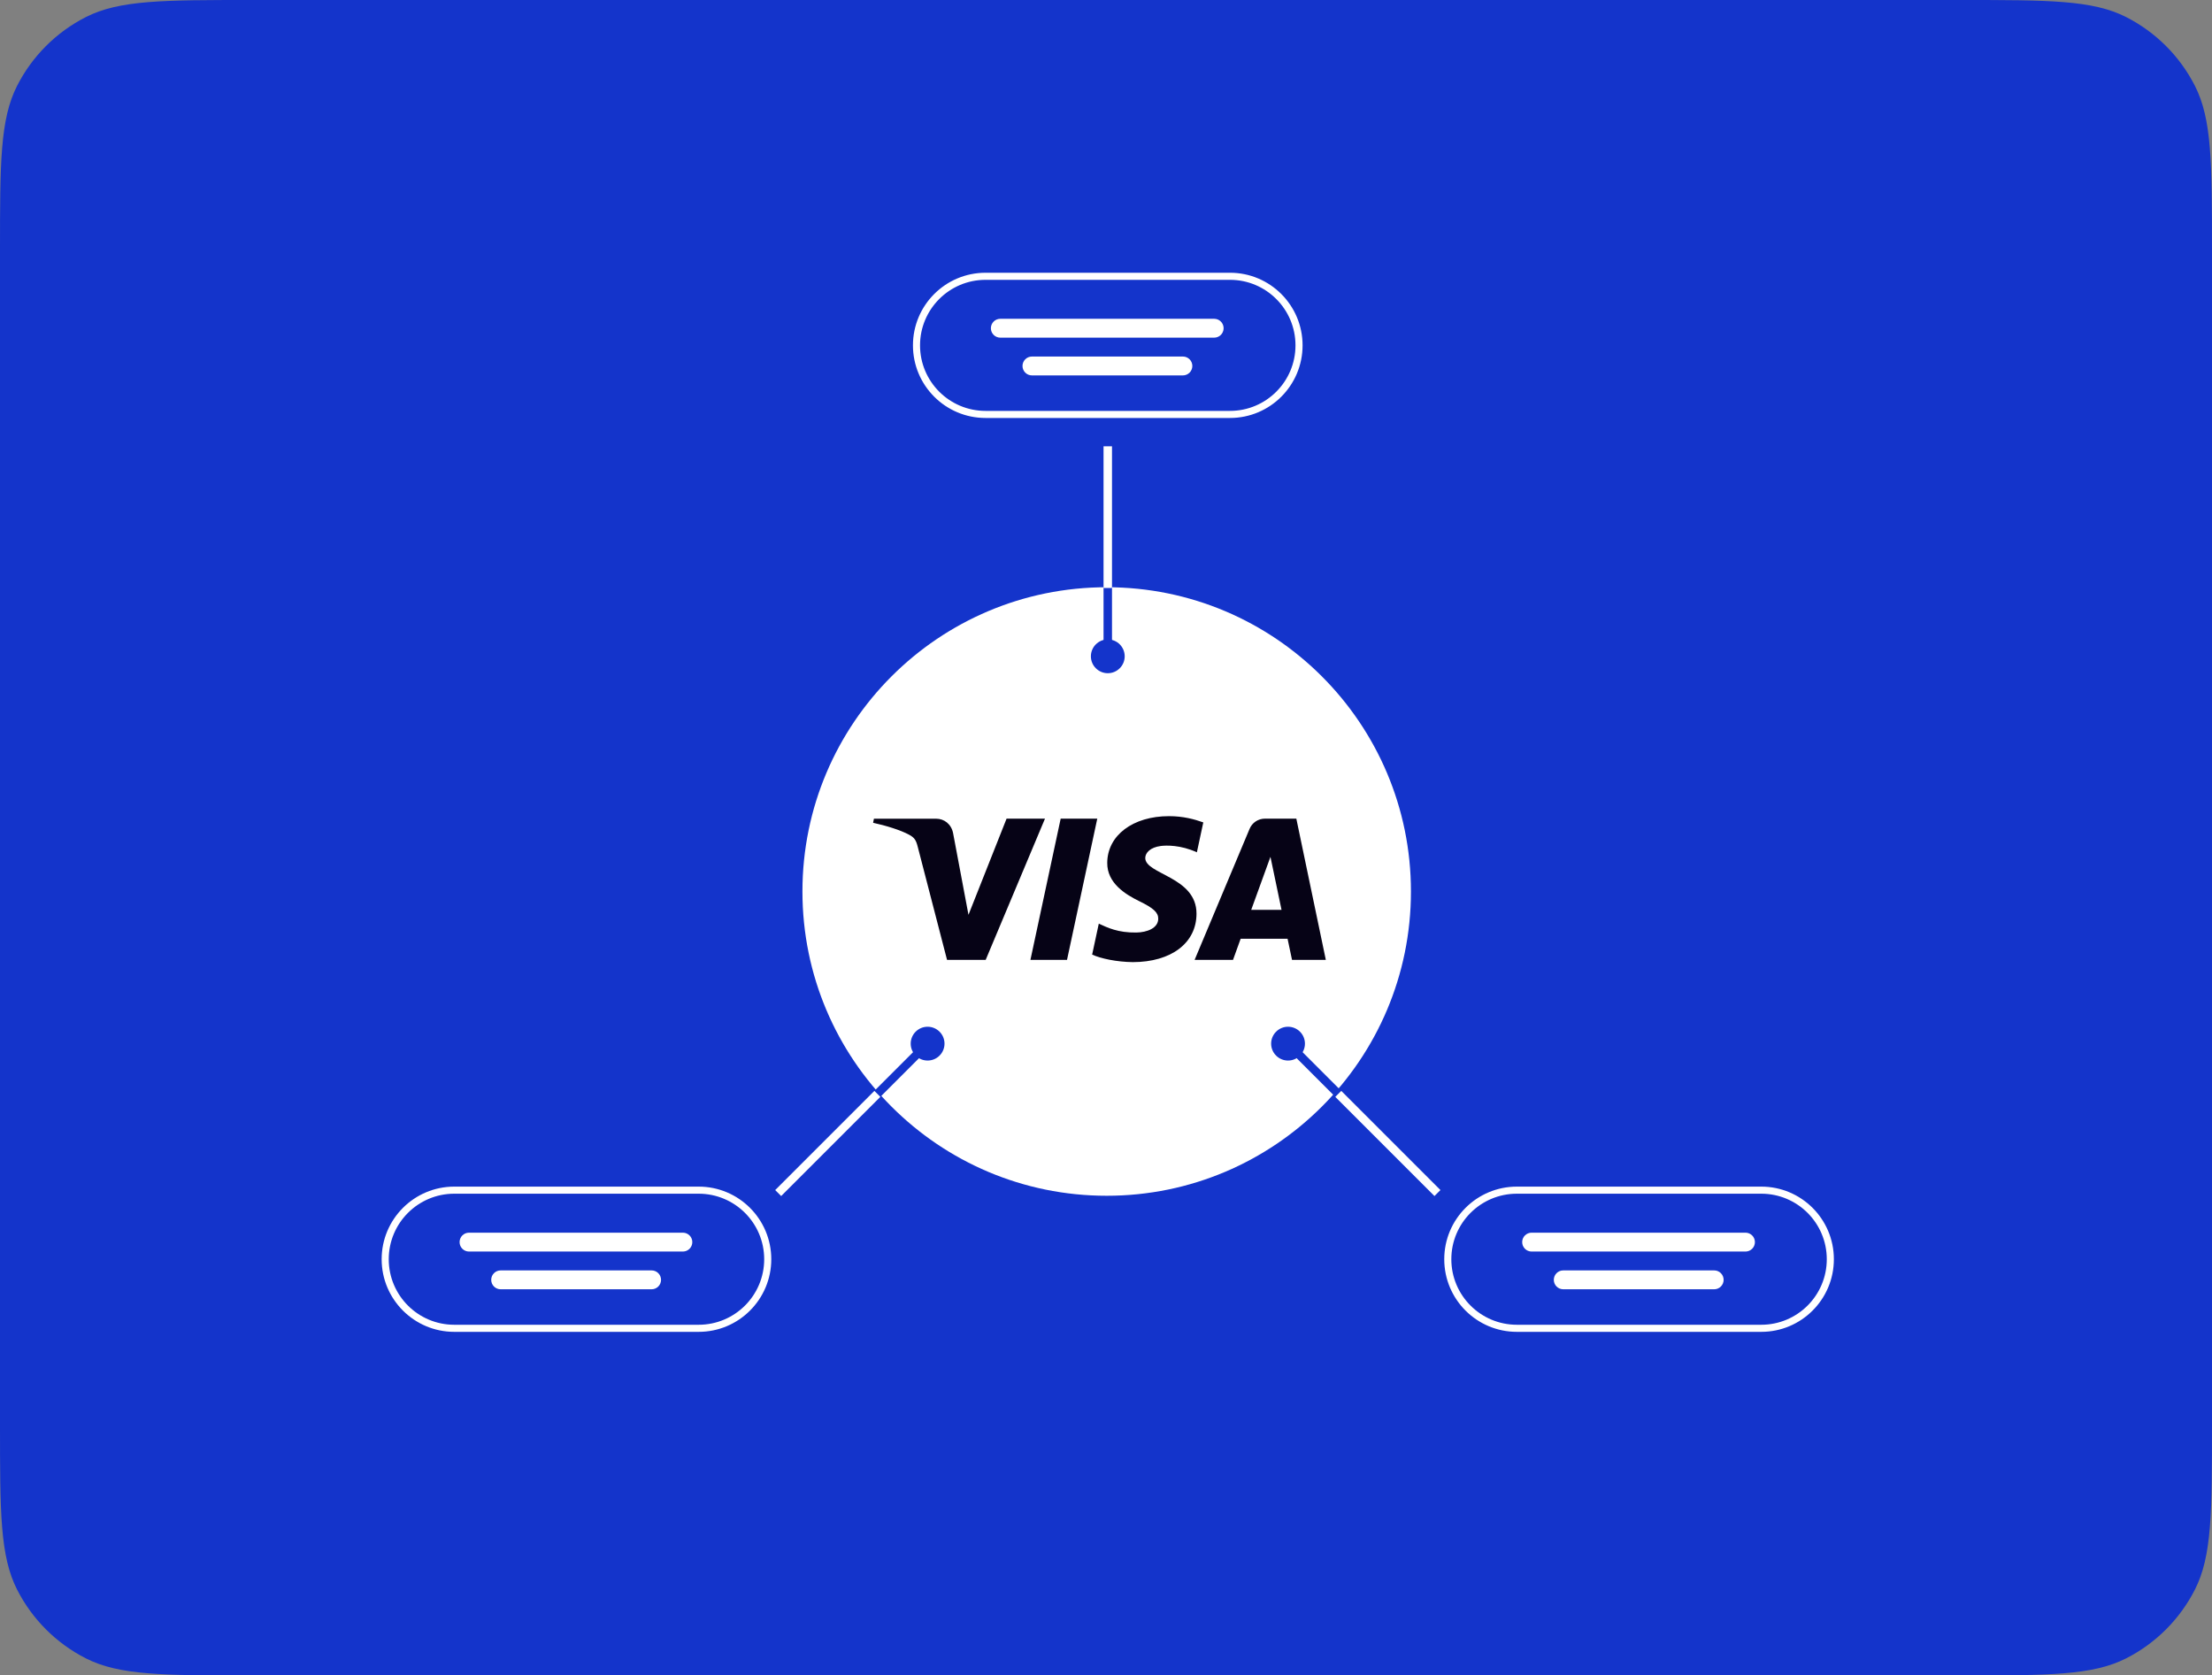 <svg width="338" height="256" viewBox="0 0 338 256" fill="none" xmlns="http://www.w3.org/2000/svg">
<rect x="0" y="0" width="338" height="256" fill="#808080" stroke="none"/>
<path d="M0 38.4C0 24.959 0 18.238 2.616 13.104C4.917 8.588 8.588 4.917 13.104 2.616C18.238 0 24.959 0 38.4 0H299.6C313.041 0 319.762 0 324.896 2.616C329.412 4.917 333.083 8.588 335.384 13.104C338 18.238 338 24.959 338 38.4V217.6C338 231.041 338 237.762 335.384 242.896C333.083 247.412 329.412 251.083 324.896 253.384C319.762 256 313.041 256 299.6 256H38.4C24.959 256 18.238 256 13.104 253.384C8.588 251.083 4.917 247.412 2.616 242.896C0 237.762 0 231.041 0 217.6V38.4Z" fill="#1434CB"/>
<rect width="256" height="256" transform="translate(41)" fill="#1434CB"/>
<path fill-rule="evenodd" clip-rule="evenodd" d="M187.942 42.757H150.597C145.067 42.757 140.584 47.24 140.584 52.77C140.584 58.3 145.067 62.783 150.597 62.783H187.942C193.472 62.783 197.954 58.3 197.954 52.77C197.954 47.24 193.472 42.757 187.942 42.757ZM150.597 41.675C144.469 41.675 139.502 46.642 139.502 52.77C139.502 58.898 144.469 63.865 150.597 63.865H187.942C194.069 63.865 199.037 58.898 199.037 52.77C199.037 46.642 194.069 41.675 187.942 41.675H150.597Z" fill="white"/>
<path d="M151.41 50.152C151.41 49.355 152.056 48.71 152.852 48.71H185.531C186.327 48.71 186.972 49.355 186.972 50.152C186.972 50.948 186.327 51.593 185.531 51.593H152.852C152.056 51.593 151.41 50.948 151.41 50.152Z" fill="white"/>
<path d="M156.242 55.918C156.242 55.122 156.888 54.477 157.684 54.477H180.751C181.547 54.477 182.193 55.122 182.193 55.918C182.193 56.715 181.547 57.36 180.751 57.36H157.684C156.888 57.36 156.242 56.715 156.242 55.918Z" fill="white"/>
<path fill-rule="evenodd" clip-rule="evenodd" d="M106.758 182.393H69.413C63.884 182.393 59.401 186.876 59.401 192.406C59.401 197.936 63.884 202.418 69.413 202.418H106.758C112.288 202.418 116.771 197.936 116.771 192.406C116.771 186.876 112.288 182.393 106.758 182.393ZM69.413 181.311C63.286 181.311 58.318 186.278 58.318 192.406C58.318 198.533 63.286 203.501 69.413 203.501H106.758C112.886 203.501 117.853 198.533 117.853 192.406C117.853 186.278 112.886 181.311 106.758 181.311H69.413Z" fill="white"/>
<path d="M70.225 189.789C70.225 188.993 70.87 188.348 71.666 188.348H104.345C105.141 188.348 105.787 188.993 105.787 189.789C105.787 190.586 105.141 191.231 104.345 191.231H71.666C70.87 191.231 70.225 190.586 70.225 189.789Z" fill="white"/>
<path d="M75.059 195.555C75.059 194.759 75.704 194.113 76.5 194.113H99.568C100.364 194.113 101.009 194.759 101.009 195.555C101.009 196.351 100.364 196.997 99.568 196.997H76.5C75.704 196.997 75.059 196.351 75.059 195.555Z" fill="white"/>
<path d="M215.596 136.217C215.596 161.893 194.782 182.708 169.106 182.708C143.43 182.708 122.615 161.893 122.615 136.217C122.615 110.541 143.43 89.727 169.106 89.727C194.782 89.727 215.596 110.541 215.596 136.217Z" fill="white"/>
<path fill-rule="evenodd" clip-rule="evenodd" d="M169.916 68.194L169.916 100.127L168.625 100.127L168.625 68.194L169.916 68.194Z" fill="#1434CB"/>
<path d="M171.857 100.281C171.857 101.707 170.701 102.864 169.274 102.864C167.848 102.864 166.691 101.707 166.691 100.281C166.691 98.855 167.848 97.698 169.274 97.698C170.701 97.698 171.857 98.855 171.857 100.281Z" fill="#1434CB"/>
<path fill-rule="evenodd" clip-rule="evenodd" d="M169.916 68.194L169.916 89.843L168.625 89.843L168.625 68.194L169.916 68.194Z" fill="white"/>
<path fill-rule="evenodd" clip-rule="evenodd" d="M219.192 182.75L196.363 159.921L197.276 159.008L220.105 181.837L219.192 182.75Z" fill="#1434CB"/>
<path fill-rule="evenodd" clip-rule="evenodd" d="M219.19 182.75L204.036 167.596L204.949 166.683L220.104 181.837L219.19 182.75Z" fill="white"/>
<path d="M194.99 161.291C193.981 160.283 193.981 158.647 194.99 157.639C195.998 156.63 197.634 156.63 198.642 157.639C199.651 158.647 199.651 160.283 198.642 161.291C197.634 162.3 195.998 162.3 194.99 161.291Z" fill="#1434CB"/>
<path fill-rule="evenodd" clip-rule="evenodd" d="M119.364 182.75L142.193 159.921L141.28 159.008L118.451 181.837L119.364 182.75Z" fill="#1434CB"/>
<path fill-rule="evenodd" clip-rule="evenodd" d="M118.452 181.837L133.606 166.683L134.52 167.596L119.365 182.75L118.452 181.837Z" fill="white"/>
<path d="M143.567 161.291C144.576 160.283 144.576 158.647 143.567 157.639C142.558 156.63 140.923 156.63 139.914 157.639C138.906 158.647 138.906 160.283 139.914 161.291C140.923 162.3 142.558 162.3 143.567 161.291Z" fill="#1434CB"/>
<path fill-rule="evenodd" clip-rule="evenodd" d="M269.125 182.393H231.781C226.251 182.393 221.768 186.876 221.768 192.406C221.768 197.936 226.251 202.418 231.781 202.418H269.125C274.655 202.418 279.138 197.936 279.138 192.406C279.138 186.876 274.655 182.393 269.125 182.393ZM231.781 181.311C225.653 181.311 220.686 186.278 220.686 192.406C220.686 198.533 225.653 203.501 231.781 203.501H269.125C275.253 203.501 280.22 198.533 280.22 192.406C280.22 186.278 275.253 181.311 269.125 181.311H231.781Z" fill="white"/>
<path d="M232.594 189.789C232.594 188.993 233.239 188.348 234.035 188.348H266.714C267.51 188.348 268.156 188.993 268.156 189.789C268.156 190.586 267.51 191.231 266.714 191.231H234.035C233.239 191.231 232.594 190.586 232.594 189.789Z" fill="white"/>
<path d="M237.426 195.555C237.426 194.759 238.071 194.113 238.867 194.113H261.935C262.731 194.113 263.376 194.759 263.376 195.555C263.376 196.351 262.731 196.997 261.935 196.997H238.867C238.071 196.997 237.426 196.351 237.426 195.555Z" fill="white"/>
<path d="M159.677 125.085L150.614 146.665H144.711L140.249 129.447C139.984 128.388 139.753 127.997 138.923 127.548C137.586 126.823 135.361 126.144 133.412 125.718L133.539 125.096H143.051C144.262 125.096 145.357 125.902 145.634 127.295L147.986 139.782L153.808 125.085H159.677ZM182.829 139.621C182.852 133.924 174.942 133.613 175 131.07C175.023 130.299 175.761 129.47 177.375 129.263C178.17 129.159 180.384 129.079 182.886 130.23L183.866 125.66C182.517 125.177 180.788 124.705 178.632 124.705C173.109 124.705 169.223 127.64 169.189 131.829C169.154 134.937 171.968 136.663 174.089 137.699C176.268 138.758 176.994 139.437 176.983 140.381C176.971 141.831 175.242 142.464 173.639 142.487C170.826 142.533 169.2 141.727 167.898 141.129L166.883 145.859C168.186 146.458 170.595 146.976 173.097 147.01C178.966 146.999 182.817 144.098 182.829 139.621ZM197.425 146.665H202.59L198.082 125.085H193.309C192.237 125.085 191.326 125.706 190.934 126.662L182.54 146.665H188.409L189.573 143.442H196.745L197.425 146.665ZM191.188 139.023L194.128 130.92L195.822 139.023H191.188ZM167.667 125.085L163.043 146.665H157.452L162.075 125.085H167.667Z" fill="#060316"/>
</svg>
